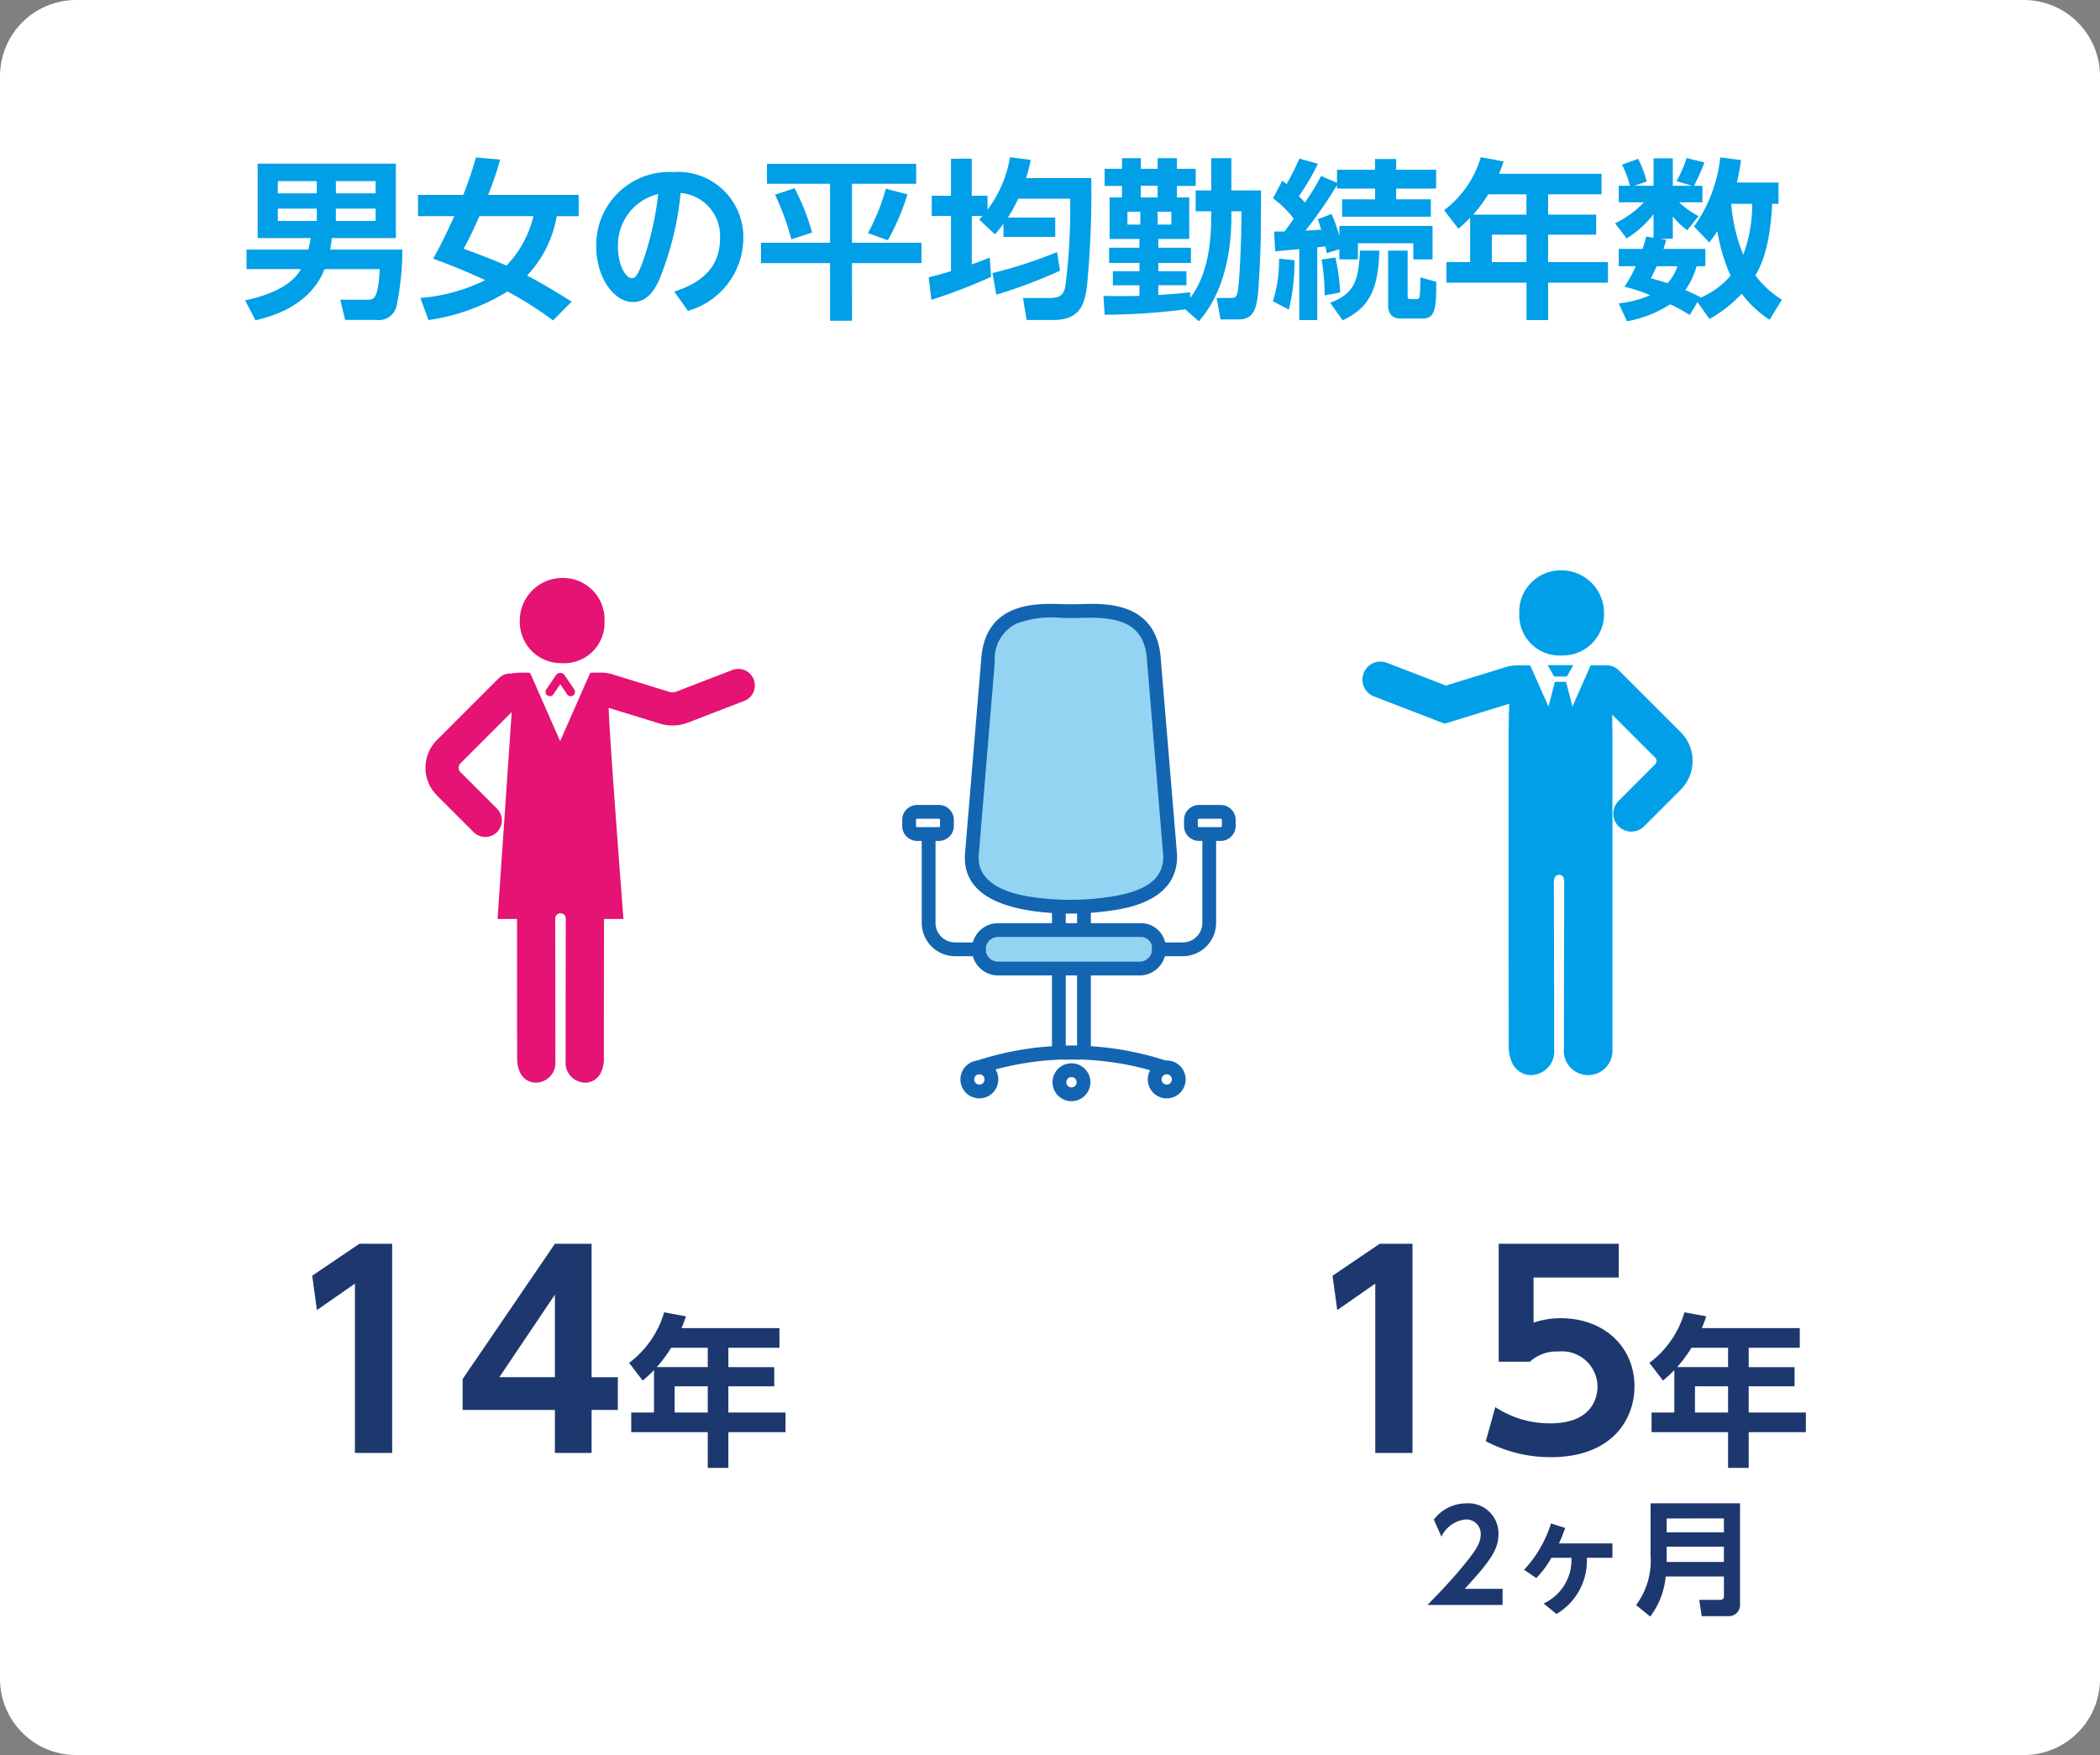 <svg xmlns="http://www.w3.org/2000/svg" width="156.206" height="130.529" viewBox="0 0 156.206 130.529">
  <rect x="0" y="0" width="156.206" height="130.529" fill="#808080" stroke="none"/>
  <g id="グループ_656" data-name="グループ 656" transform="translate(-238.807 -2884.313)">
    <path id="パス_7131" data-name="パス 7131" d="M5.669,0H150.537a5.669,5.669,0,0,1,5.669,5.669V124.86a5.669,5.669,0,0,1-5.669,5.669H5.669A5.669,5.669,0,0,1,0,124.86V5.669A5.669,5.669,0,0,1,5.669,0Z" transform="translate(238.807 2884.313)" fill="#fff"/>
    <path id="パス_7132" data-name="パス 7132" d="M-50.769-4.082c.064-.408.1-.625.115-.855h4.771v-5.536H-56.164v5.536h3.942a5.547,5.547,0,0,1-.179.855h-4.592v1.454h4.044c-.727,1.339-2.628,2-4.146,2.322l.765,1.48c.842-.191,4.018-.918,5.141-3.8h4.107c-.128,2.271-.434,2.271-.957,2.271h-1.977l.357,1.505h2.3a1.368,1.368,0,0,0,1.543-1.1A21.438,21.438,0,0,0-45.4-4.082Zm-.995-4.184h-2.9v-.906h2.9Zm0,2.054h-2.9v-.918h2.9Zm4.375-2.054h-2.959v-.906h2.959Zm0,2.054h-2.959v-.918h2.959Zm3.151-1.939v1.582h2.7c-.765,1.7-1.276,2.628-1.569,3.163,1.033.383,2.309.867,3.865,1.594A13.137,13.137,0,0,1-44.059-.485l.6,1.646a15.345,15.345,0,0,0,5.88-2.13,28.146,28.146,0,0,1,3.393,2.156l1.378-1.4c-1.773-1.11-2.653-1.594-3.317-1.939a8.51,8.51,0,0,0,2.207-4.414h1.633V-8.151H-39.02a24.721,24.721,0,0,0,.893-2.628l-1.8-.153a27.806,27.806,0,0,1-.944,2.781Zm8.585,1.582a7.953,7.953,0,0,1-2,3.674c-.74-.319-1.582-.663-3.189-1.25.242-.446.587-1.084,1.174-2.424ZM-24.16.472A5.637,5.637,0,0,0-20.04-4.86a4.847,4.847,0,0,0-5.2-4.988,5.434,5.434,0,0,0-5.74,5.523c0,2.347,1.339,4.146,2.73,4.146,1.161,0,1.7-1.11,1.939-1.62a22.594,22.594,0,0,0,1.607-6.493A3.2,3.2,0,0,1-21.774-4.9c0,2.079-1.314,3.278-3.406,3.942Zm-2.207-8.687a23.6,23.6,0,0,1-1.11,4.924c-.459,1.288-.651,1.339-.842,1.339-.472,0-1.046-.982-1.046-2.334A3.91,3.91,0,0,1-26.366-8.215Zm8.087-.765h4.694v4.388h-5.141v1.518h5.141V1.212h1.633V-3.074h5.166V-4.592h-5.166V-8.98h4.771v-1.48h-11.1Zm.6.816a18.863,18.863,0,0,1,1.212,3.317l1.543-.5a16.458,16.458,0,0,0-1.3-3.3Zm8.24-.446a15.2,15.2,0,0,1-1.327,3.3l1.48.536A17.552,17.552,0,0,0-7.832-8.189ZM-.689-5.026H3.163V-6.467H-.357a11.538,11.538,0,0,0,.765-1.4H4.273a46.673,46.673,0,0,1-.344,6.429c-.128.791-.446.957-1.263.957H.765l.268,1.633H3.074c2.092,0,2.3-1.454,2.449-2.5A72.585,72.585,0,0,0,5.842-9.4H.995a13.014,13.014,0,0,0,.344-1.352l-1.543-.2a8.844,8.844,0,0,1-1.671,3.9V-8.087H-3.049v-2.755H-4.592v2.755H-6.021v1.505h1.429v4.107c-.74.217-1.11.319-1.658.459l.2,1.671A41.643,41.643,0,0,0-1.607-2.054l-.1-1.429c-.536.2-.88.344-1.339.5v-3.6h.8c-.038.051-.089.1-.242.268l1.161,1.1A8.715,8.715,0,0,0-.689-6ZM3.3-3.9A33.764,33.764,0,0,1-1.505-2.334l.281,1.607A37.742,37.742,0,0,0,3.521-2.513ZM13.84,1.25c2.424-2.73,2.424-6.812,2.424-7.96v-.217h.753c0,1.633-.089,3.954-.191,5.192-.1,1.135-.166,1.25-.561,1.25h-1.1L15.46,1.11h1.378c1.3,0,1.378-1.2,1.48-2.934.128-2.028.14-3.061.153-6.659H16.264v-2.4H14.771v2.4H13.611v1.556h1.161c0,1.952-.128,4.528-1.569,6.442V-.906c-.446.051-1.148.128-2.373.2v-.727h2.092V-2.475H10.83v-.612h2.424V-4.222H10.83v-.651h2.3V-7.96h-.918v-.855h1.4V-10.09h-1.4v-.791H10.779v.791H9.529v-.791h-1.4v.791H6.837v1.276H8.126v.855H7.207v3.087h2.22v.651H7.169v1.135H9.427v.612H7.449v1.046H9.427v.791c-1.365.026-2.015.013-2.679,0l.089,1.4a49.3,49.3,0,0,0,6-.4ZM9.529-7.96v-.867h1.25v.867ZM9.49-6.9v.957H8.534V-6.9Zm2.309,0v.957h-1.02V-6.9Zm7.73,2.947c.14-.013,1.543-.14,1.786-.166V1.161h1.339V-4.248c.459-.051.51-.064.6-.077a5.105,5.105,0,0,1,.1.51l.944-.293v.753h1.378v-1.2H29.8v1.2h1.429V-5.842H24.3v.753a10.9,10.9,0,0,0-.587-1.646l-1.02.4c.089.255.14.408.255.778-.191.013-1.008.051-1.174.064a32.774,32.774,0,0,0,2.347-3.38v.255h2.832v.8H24.5v1.288H31.1V-7.819H28.522v-.8h2.972v-1.4H28.522v-.8H26.953v.8H24.121v.969l-1.186-.51a16.386,16.386,0,0,1-1.2,1.977c-.217-.242-.332-.357-.446-.472a18.642,18.642,0,0,0,1.416-2.411l-1.378-.383a19.948,19.948,0,0,1-.957,1.9c-.051-.038-.089-.077-.319-.255L19.363-7.9a7.943,7.943,0,0,1,1.543,1.518c-.128.179-.306.434-.676.944-.191.013-.255.013-.791.013ZM27.923-.038c0,.306,0,1.084.918,1.084h1.671c.982,0,.982-.944.995-2.73l-1.186-.332c0,.319-.013,1.148-.051,1.4a.217.217,0,0,1-.23.217h-.408c-.217,0-.255-.026-.255-.268V-4.005H27.923Zm-3.38,1.212c1.952-.906,2.64-2.232,2.73-5.179H25.831c-.115,2.079-.306,3.176-2.22,3.878ZM19.81-3.406a9.739,9.739,0,0,1-.459,3.163l1.186.625a14.783,14.783,0,0,0,.421-3.674Zm3.163.064A14.935,14.935,0,0,1,23.2-.676l1.161-.217a15.367,15.367,0,0,0-.357-2.6Zm13.2-6.378c.166-.4.23-.587.344-.918l-1.7-.319a7.568,7.568,0,0,1-2.73,3.942l1.059,1.378a9.669,9.669,0,0,0,.88-.816v3.3H32.26V-1.62h5.957V1.161h1.607V-1.62h4.452V-3.151H39.824V-5.192H43.4V-6.684H39.824V-8.189H43.8V-9.72Zm2.041,1.531v1.505H34.25a10.881,10.881,0,0,0,1.123-1.505Zm0,5.039H35.64V-5.192h2.577ZM53.868-9.069c.191-.855.242-1.237.306-1.671l-1.543-.2A10.874,10.874,0,0,1,50.679-5.8l1.135,1.186a9.539,9.539,0,0,0,.6-.842A12.957,12.957,0,0,0,53.4-2.143,6.074,6.074,0,0,1,51.113-.485l.038-.064c-.408-.2-.727-.357-1.123-.523a5.616,5.616,0,0,0,.842-1.773h.651V-4.133H48.409a6.306,6.306,0,0,0,.191-.676l-.434-.077H49.1V-6.557a4.975,4.975,0,0,0,1.084,1.033l.829-1.046A6.584,6.584,0,0,1,49.569-7.6H51.3V-8.827h-.625a16.069,16.069,0,0,0,.778-1.735l-1.327-.332a8.505,8.505,0,0,1-.753,1.722l1.161.344H49.1v-2.041H47.669v2.041H46.24l.918-.319a7.959,7.959,0,0,0-.638-1.684l-1.2.434a6.986,6.986,0,0,1,.587,1.569h-.829V-7.6h1.875A7,7,0,0,1,44.8-6.046l.867,1.135a7.732,7.732,0,0,0,2-1.8v1.748l-.536-.089c-.077.242-.14.523-.281.918H45.079v1.288h1.263A9.321,9.321,0,0,1,45.5-1.314a10.84,10.84,0,0,1,1.913.625,8.007,8.007,0,0,1-2.334.612l.612,1.327A8.834,8.834,0,0,0,48.906-.013a11.165,11.165,0,0,1,1.454.8l.574-.969.893,1.263A9.848,9.848,0,0,0,54.225-.8,8.031,8.031,0,0,0,56.3,1.135l.918-1.492a6.964,6.964,0,0,1-1.977-1.811c.332-.574,1.084-1.862,1.25-5.319h.472V-9.069ZM55-7.488A10.451,10.451,0,0,1,54.34-3.7a12.492,12.492,0,0,1-.893-3.789ZM49.442-2.845a3.523,3.523,0,0,1-.727,1.263c-.51-.166-.842-.255-1.25-.37.14-.255.268-.523.434-.893Z" transform="translate(314.137 2906.958)" fill="#009fe8"/>
    <path id="パス_7135" data-name="パス 7135" d="M-9.383-1.2c1.968-2.135,2.506-2.961,2.506-4.084A2.238,2.238,0,0,0-9.291-7.555a3.029,3.029,0,0,0-2.395,1.207l.566,1.272a2.222,2.222,0,0,1,1.81-1.281A1.061,1.061,0,0,1-8.2-5.244c0,.52-.195,1.012-1.318,2.357C-10.451-1.754-11.342-.835-12.159,0h5.587V-1.2ZM-4.065-2A6.821,6.821,0,0,0-2.942-3.508h1.494a3.575,3.575,0,0,1-2.07,3.4l.956.78A4.6,4.6,0,0,0-.306-3.508H1.6V-4.576H-2.376c.176-.39.278-.631.464-1.151L-2.97-6.061a8.95,8.95,0,0,1-2,3.443Zm15.156-5.56H4.436v3.861A5.521,5.521,0,0,1,3.36.009L4.409.863A5.8,5.8,0,0,0,5.56-2.116H9.894V-.678a.261.261,0,0,1-.3.3H8.056L8.242.835h1.977a.836.836,0,0,0,.872-.919Zm-1.2,1.123V-5.4H5.634v-1.03Zm0,2.1V-3.2H5.634V-4.334Z" transform="translate(357.146 3003.679)" fill="#1d386e"/>
    <path id="パス_7133" data-name="パス 7133" d="M-16.6-13.182l.351,2.554,2.827-1.969V0h2.769V-15.561h-2.437ZM4.183,0V-3.2h1.95V-5.635H4.183v-9.925H1.454L-5.41-5.5v2.3H1.454V0ZM1.454-11.778v6.142H-2.68Zm9.418,2.492c.158-.378.219-.561.329-.877l-1.621-.3A7.23,7.23,0,0,1,6.972-6.7L7.983-5.386a9.237,9.237,0,0,0,.841-.78V-3.01H7.13v1.462h5.691V1.109h1.535V-1.548h4.253V-3.01H14.356V-4.96h3.412V-6.385H14.356V-7.823h3.8V-9.286Zm1.95,1.462v1.438H9.031A10.394,10.394,0,0,0,10.1-7.823Zm0,4.813H10.36V-4.96h2.462Z" transform="translate(278.63 2992.376)" fill="#1d386e"/>
    <path id="パス_7134" data-name="パス 7134" d="M-16.6-13.182l.351,2.554,2.827-1.969V0h2.769V-15.561h-2.437ZM4.69-15.561H-4.24v8.775h2.32a2.929,2.929,0,0,1,2.106-.76A2.65,2.65,0,0,1,3.111-4.933c0,.858-.448,2.73-3.51,2.73A7.371,7.371,0,0,1-4.494-3.412L-5.2-.877A10.289,10.289,0,0,0-.36.312c4.524,0,6.22-2.788,6.22-5.265,0-2.983-2.32-5.07-5.479-5.07a6.241,6.241,0,0,0-2.028.331v-3.354H4.69Zm6.181,6.275c.158-.378.219-.561.329-.877l-1.621-.3A7.23,7.23,0,0,1,6.972-6.7L7.983-5.386a9.237,9.237,0,0,0,.841-.78V-3.01H7.13v1.462h5.691V1.109h1.535V-1.548h4.253V-3.01H14.356V-4.96h3.412V-6.385H14.356V-7.823h3.8V-9.286Zm1.95,1.462v1.438H9.031A10.394,10.394,0,0,0,10.1-7.823Zm0,4.813H10.36V-4.96h2.462Z" transform="translate(354.526 2992.376)" fill="#1d386e"/>
    <g id="グループ_199" data-name="グループ 199" transform="translate(-17.544 437.518)">
      <path id="パス_286" data-name="パス 286" d="M336.981,2516.212a.513.513,0,0,1-.513-.513v-1a.513.513,0,1,1,1.025,0v1A.513.513,0,0,1,336.981,2516.212Z" fill="#1365b1"/>
      <path id="パス_287" data-name="パス 287" d="M336.608,2525.6h-1.123a.943.943,0,0,1-.885-.989v-5.355a.512.512,0,1,1,1.025,0v5.319h.843v-5.453a.513.513,0,0,1,1.025,0v5.489A.943.943,0,0,1,336.608,2525.6Zm-.979-.962h0Z" fill="#1365b1"/>
      <path id="パス_288" data-name="パス 288" d="M335.112,2516.084a.513.513,0,0,1-.512-.513v-.909a.512.512,0,1,1,1.025,0v.909A.513.513,0,0,1,335.112,2516.084Z" fill="#1365b1"/>
      <g id="グループ_197" data-name="グループ 197">
        <path id="パス_289" data-name="パス 289" d="M341.124,2518.83H330.591a1.431,1.431,0,0,1-1.431-1.432h0a1.431,1.431,0,0,1,1.431-1.431h10.634a1.331,1.331,0,0,1,1.331,1.331v.1A1.432,1.432,0,0,1,341.124,2518.83Z" fill="#93d4f2"/>
        <path id="パス_290" data-name="パス 290" d="M341.124,2519.342H330.591a1.944,1.944,0,1,1,0-3.888h10.634a1.846,1.846,0,0,1,1.843,1.844v.1A1.946,1.946,0,0,1,341.124,2519.342Zm-10.533-2.863a.919.919,0,1,0,0,1.838h10.533a.92.92,0,0,0,.919-.919v-.1a.82.82,0,0,0-.818-.819Z" fill="#1365b1"/>
      </g>
      <g id="グループ_198" data-name="グループ 198">
        <path id="パス_291" data-name="パス 291" d="M338.6,2514.056c2.357-.3,4.846-1.038,4.8-3.639l-1.2-14.426c-.174-3.554-2.861-3.841-5.447-3.755q-.725.024-1.449,0c-2.586-.082-5.285.188-5.459,3.755l-1.2,14.426c-.125,2.581,2.6,3.4,5.085,3.688A20.221,20.221,0,0,0,338.6,2514.056Z" fill="#93d4f2"/>
        <path id="パス_292" data-name="パス 292" d="M335.917,2514.742a19.646,19.646,0,0,1-2.253-.128c-3.79-.439-5.653-1.859-5.539-4.222v-.018l1.188-14.264c0-.04.007-.09.016-.144h0c.217-4.426,4.114-4.3,5.987-4.242.473.015.949.015,1.416,0,1.868-.062,5.754-.19,5.975,4.233.033.4,1.189,14.275,1.2,14.416v.035c.065,3.48-3.932,3.989-5.245,4.157h0A21.7,21.7,0,0,1,335.917,2514.742Zm2.679-.686h0Zm-9.448-3.606c-.117,2.6,3.458,3.01,4.633,3.146a19.717,19.717,0,0,0,4.751-.048c3.041-.388,4.382-1.35,4.35-3.122h0c-.014-.118-.029-.3-.053-.586l-1.15-13.807v-.017c-.139-2.852-1.985-3.365-4.918-3.268-.489.016-.988.016-1.482,0a7.507,7.507,0,0,0-3.391.456,2.942,2.942,0,0,0-1.54,2.811v.018C330.344,2496.091,329.182,2510.04,329.148,2510.45Z" fill="#1365b1"/>
      </g>
      <path id="パス_293" data-name="パス 293" d="M342.938,2526.684a.515.515,0,0,1-.159-.025,21.658,21.658,0,0,0-13.466,0,.512.512,0,0,1-.316-.975,22.677,22.677,0,0,1,14.1,0,.513.513,0,0,1-.158,1Z" fill="#1365b1"/>
      <path id="パス_294" data-name="パス 294" d="M344.331,2517.911h-1.775a.512.512,0,1,1,0-1.025h1.775a1.457,1.457,0,0,0,1.455-1.455v-6.568a.512.512,0,0,1,1.025,0v6.568A2.483,2.483,0,0,1,344.331,2517.911Z" fill="#1365b1"/>
      <path id="パス_295" data-name="パス 295" d="M347.151,2509.336h-1.616a1.113,1.113,0,0,1-1.112-1.112v-.449a1.113,1.113,0,0,1,1.112-1.112h1.616a1.113,1.113,0,0,1,1.112,1.112v.449A1.113,1.113,0,0,1,347.151,2509.336Zm-1.616-1.648a.087.087,0,0,0-.087.087v.449a.087.087,0,0,0,.087.087h1.616a.087.087,0,0,0,.087-.087v-.449a.087.087,0,0,0-.087-.087Z" fill="#1365b1"/>
      <path id="パス_296" data-name="パス 296" d="M329.168,2517.911h-1.775a2.483,2.483,0,0,1-2.48-2.48v-6.568a.512.512,0,0,1,1.025,0v6.568a1.457,1.457,0,0,0,1.455,1.455h1.775a.512.512,0,1,1,0,1.025Z" fill="#1365b1"/>
      <path id="パス_297" data-name="パス 297" d="M326.189,2509.336h-1.616a1.113,1.113,0,0,1-1.112-1.112v-.449a1.113,1.113,0,0,1,1.112-1.112h1.616a1.113,1.113,0,0,1,1.112,1.112v.449A1.113,1.113,0,0,1,326.189,2509.336Zm-1.616-1.648a.087.087,0,0,0-.087.087v.449a.087.087,0,0,0,.087.087h1.616a.087.087,0,0,0,.087-.087v-.449a.087.087,0,0,0-.087-.087Z" fill="#1365b1"/>
      <path id="パス_298" data-name="パス 298" d="M336.051,2528.694a1.409,1.409,0,1,1,1.409-1.409A1.411,1.411,0,0,1,336.051,2528.694Zm0-1.793a.384.384,0,1,0,.384.384A.384.384,0,0,0,336.051,2526.9Z" fill="#1365b1"/>
      <path id="パス_299" data-name="パス 299" d="M343.136,2528.485a1.409,1.409,0,1,1,1.409-1.409A1.411,1.411,0,0,1,343.136,2528.485Zm0-1.793a.384.384,0,1,0,.384.384A.384.384,0,0,0,343.136,2526.692Z" fill="#1365b1"/>
      <path id="パス_300" data-name="パス 300" d="M329.2,2528.485a1.409,1.409,0,1,1,1.409-1.409A1.411,1.411,0,0,1,329.2,2528.485Zm0-1.793a.384.384,0,1,0,.384.384A.384.384,0,0,0,329.2,2526.692Z" fill="#1365b1"/>
    </g>
    <g id="グループ_200" data-name="グループ 200" transform="translate(-17.544 437.518)">
      <path id="パス_301" data-name="パス 301" d="M372.536,2495.545a3.063,3.063,0,0,0,3.127-3.132,3.17,3.17,0,0,0-3.168-3.2,3.084,3.084,0,0,0-3.134,3.208A3,3,0,0,0,372.536,2495.545Z" fill="#009fe8"/>
      <path id="パス_302" data-name="パス 302" d="M371.948,2497.109h.952l.476-.843h-1.9Z" fill="#009fe8"/>
      <path id="パス_303" data-name="パス 303" d="M381.367,2501.249l-4.587-4.586a1.321,1.321,0,0,0-.55-.332v-.006l-.04,0a1.33,1.33,0,0,0-.487-.043c-.069,0-.14-.005-.211-.005l-.82,0-1.356,3.064-.475-1.836h-.832l-.476,1.839-1.358-3.065h-.8a5.237,5.237,0,0,0-.72.052v0a1.19,1.19,0,0,0-.163.038l-4.588,1.414-4.387-1.692a1.339,1.339,0,1,0-.964,2.5l5.253,2.026,4.8-1.478-.042,2.312c0,2.231,0,16.792.013,23.2a2.76,2.76,0,0,0,.309,1.3,1.534,1.534,0,0,0,1.869.712,1.743,1.743,0,0,0,1.2-1.832c.008-3.775-.019-8.394-.018-12.169a1.767,1.767,0,0,1,.041-.567.419.419,0,0,1,.037-.072.371.371,0,0,1,.623.007.352.352,0,0,1,.023.053,2.016,2.016,0,0,1,.038.615c0,3.724-.022,8.321-.016,12.045a1.81,1.81,0,1,0,3.606.108c0-6.637,0-21.177,0-23.405l-.018-1.5,3.2,3.2a.345.345,0,0,1,0,.488l-2.723,2.724a1.339,1.339,0,0,0,1.894,1.894l2.724-2.724A3.028,3.028,0,0,0,381.367,2501.249Z" fill="#009fe8"/>
    </g>
    <g id="グループ_202" data-name="グループ 202" transform="translate(-17.544 437.518)">
      <g id="グループ_201" data-name="グループ 201">
        <path id="パス_304" data-name="パス 304" d="M298.027,2496.839a.385.385,0,0,0-.32.169l-.715,1.051a.322.322,0,1,0,.532.362l.5-.74.512.753a.321.321,0,0,0,.266.141.327.327,0,0,0,.181-.055.322.322,0,0,0,.085-.447l-.724-1.065A.387.387,0,0,0,298.027,2496.839Z" fill="#e51373"/>
        <path id="パス_305" data-name="パス 305" d="M298.142,2496.116a3,3,0,0,0,3.175-3.129,3.082,3.082,0,0,0-3.133-3.207,3.17,3.17,0,0,0-3.169,3.2A3.064,3.064,0,0,0,298.142,2496.116Z" fill="#e51373"/>
        <path id="パス_306" data-name="パス 306" d="M312.419,2497.333a1.233,1.233,0,0,0-1.594-.707l-4.182,1.613a.741.741,0,0,1-.485.017l-4.323-1.332-.015-.005-.04-.012-.017,0a3.026,3.026,0,0,0-.9-.085h-.5a.158.158,0,0,0-.146.095l-2.2,5-2.2-5a.159.159,0,0,0-.146-.095h-.431a5.581,5.581,0,0,0-.9.065,1.227,1.227,0,0,0-.9.359l-4.586,4.587a2.919,2.919,0,0,0,0,4.125l2.723,2.724a1.232,1.232,0,1,0,1.743-1.743l-2.723-2.724a.451.451,0,0,1,0-.639l3.816-3.817-1.052,15.382h1.449c0,3.005,0,8.608.009,10.4a2.323,2.323,0,0,0,.259,1.1,1.291,1.291,0,0,0,1.573.6,1.465,1.465,0,0,0,1.011-1.541c.005-2.4-.006-7.78-.012-10.57a.394.394,0,1,1,.787,0c-.005,2.79-.017,8.172-.012,10.57a1.465,1.465,0,0,0,1.012,1.541,1.29,1.29,0,0,0,1.572-.6,2.313,2.313,0,0,0,.26-1.1c0-1.794.007-7.4.009-10.4h1.448s-1.048-13.533-1.1-15.7l3.8,1.17a3.185,3.185,0,0,0,.943.142,3.224,3.224,0,0,0,1.155-.214l4.182-1.613A1.233,1.233,0,0,0,312.419,2497.333Z" fill="#e51373"/>
      </g>
    </g>
  </g>
</svg>
